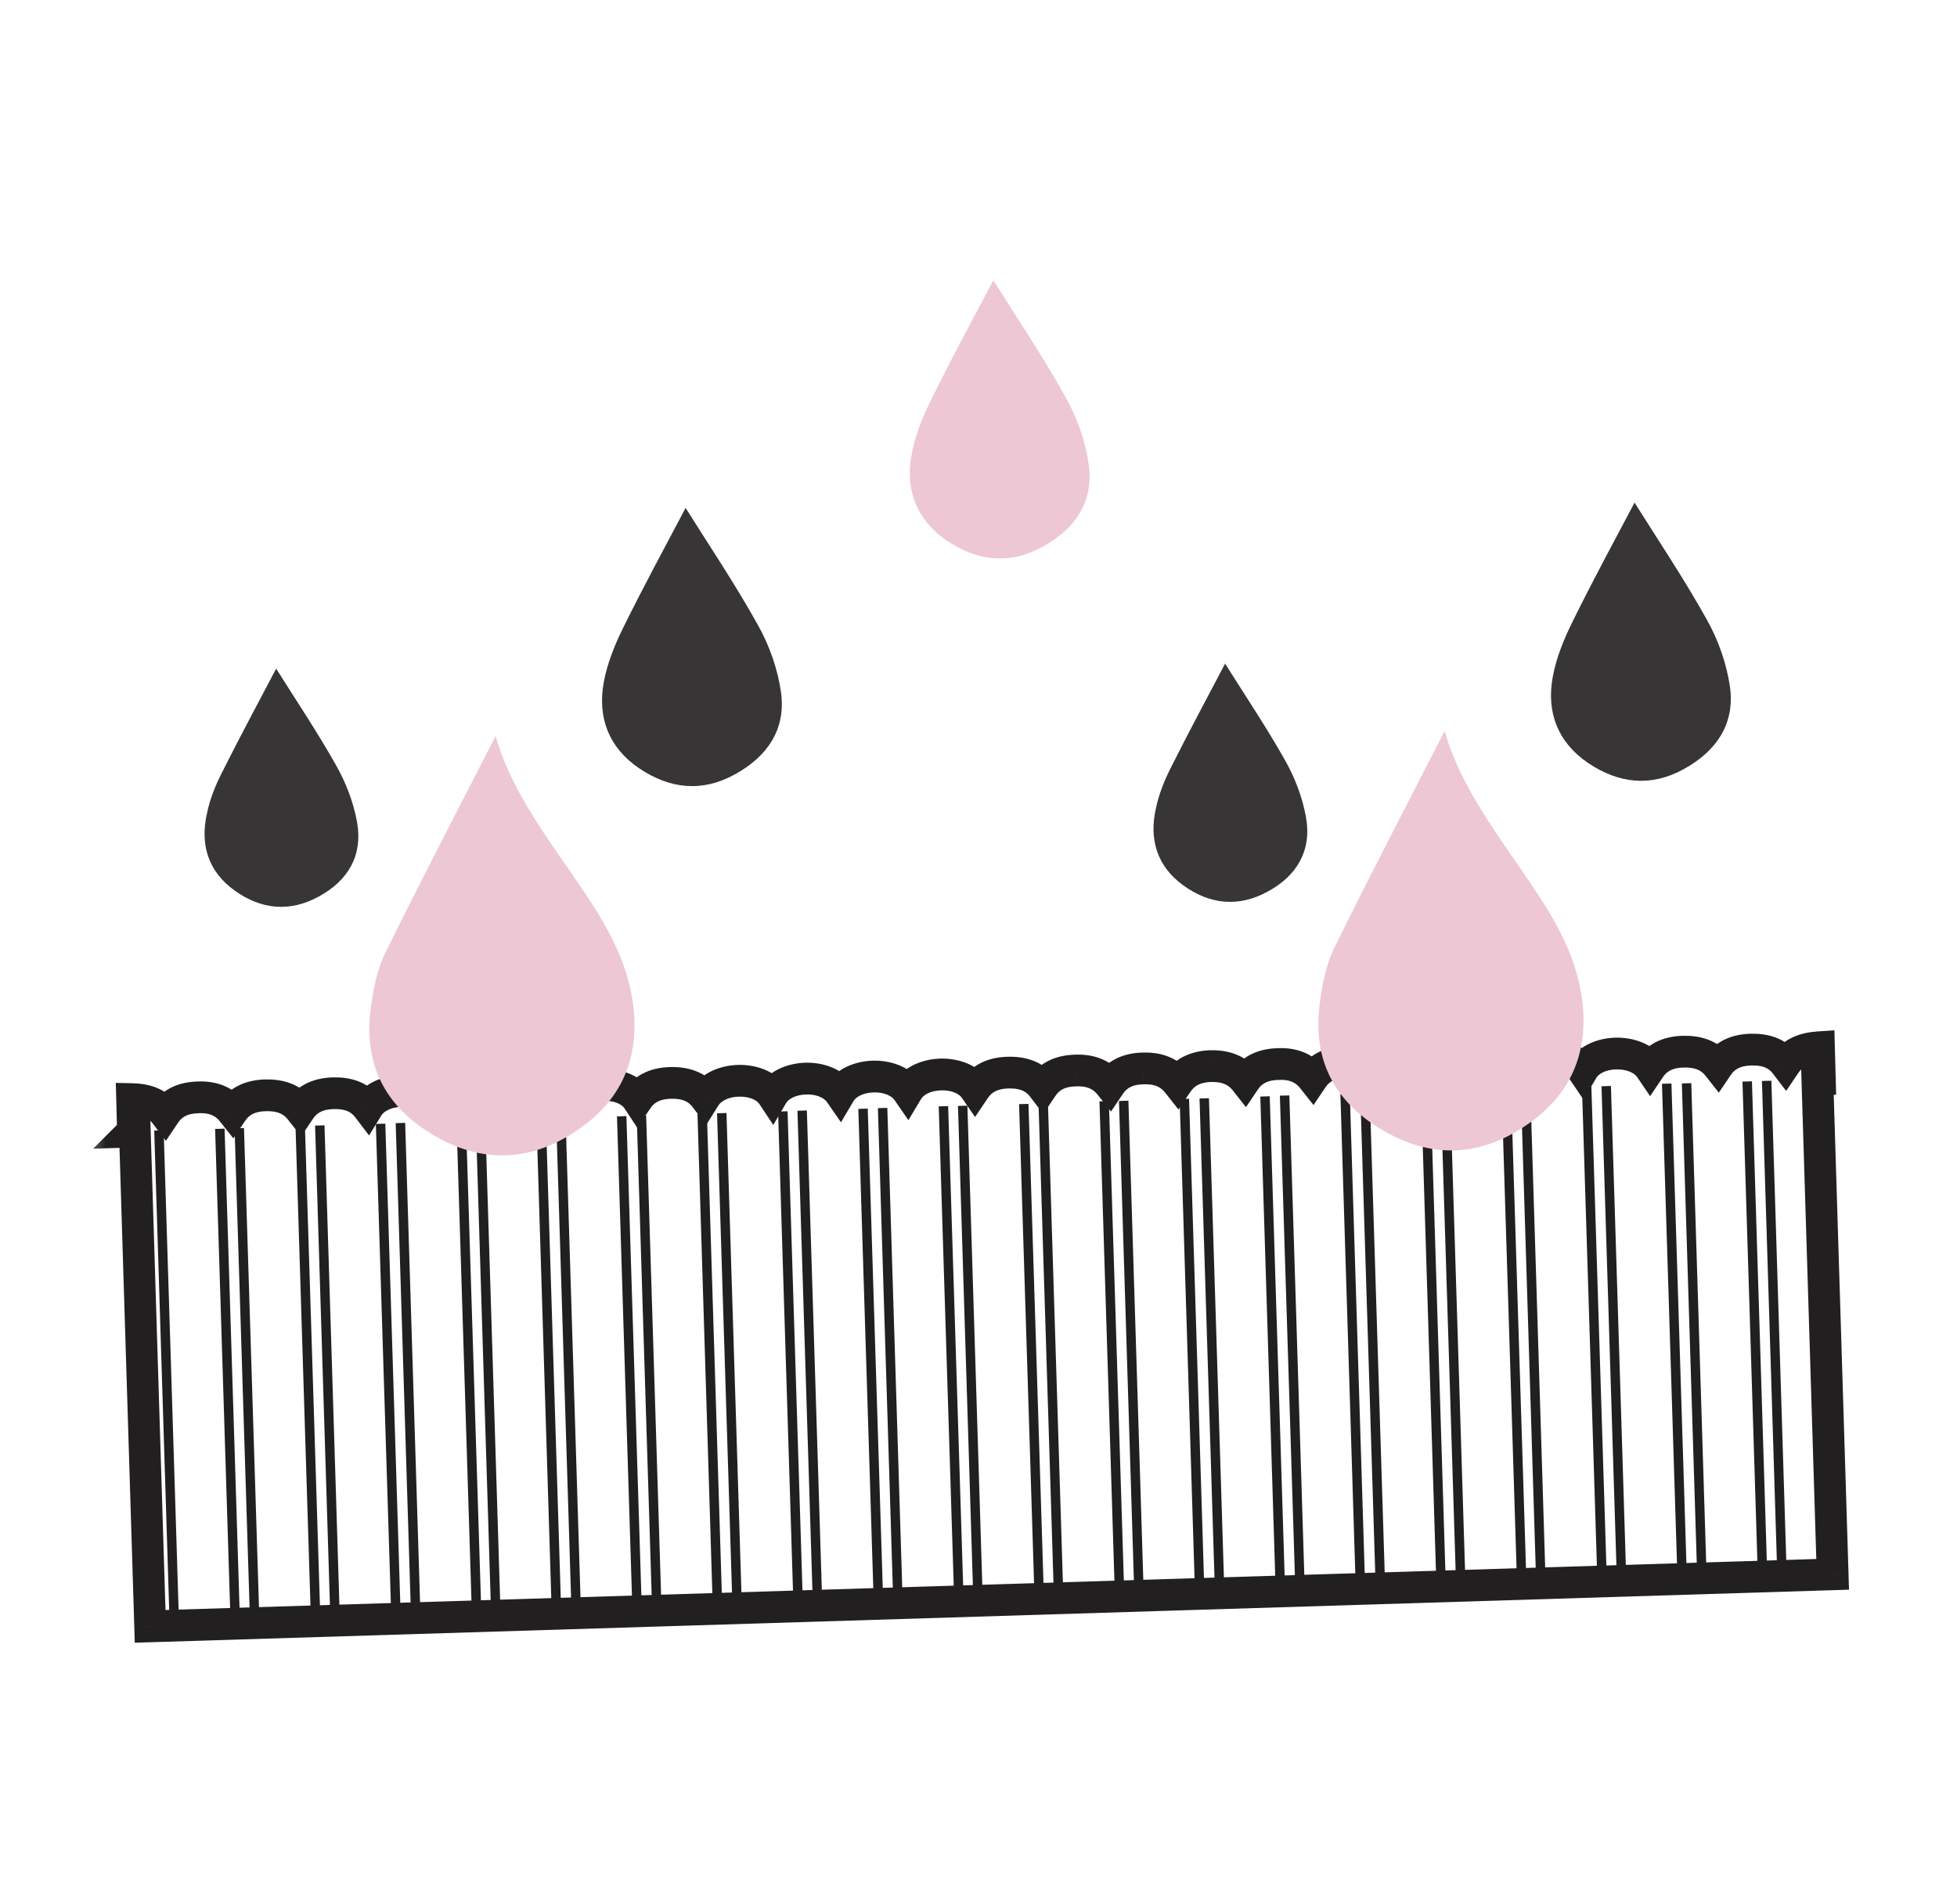 <svg width="37" height="36" viewBox="0 0 37 36" fill="none" xmlns="http://www.w3.org/2000/svg">
<mask id="path-1-outside-1_75_4295" maskUnits="userSpaceOnUse" x="1.498" y="18.797" width="34" height="13" fill="black">
<rect fill="white" x="1.498" y="18.797" width="34" height="13"/>
<path fill-rule="evenodd" clip-rule="evenodd" d="M2.506 21.082C2.509 21.182 2.511 21.282 2.514 21.386L2.509 21.391L2.549 21.39L2.838 30.745L34.649 29.762L34.36 20.406L34.407 20.405C34.401 20.204 34.396 20.003 34.39 19.797C34.134 19.814 33.905 19.886 33.755 20.109C33.593 19.897 33.359 19.836 33.108 19.842C32.858 19.847 32.629 19.925 32.478 20.148C32.311 19.936 32.077 19.875 31.826 19.881C31.576 19.886 31.347 19.964 31.197 20.187C30.946 19.819 30.16 19.819 29.92 20.226C29.664 19.847 28.884 19.87 28.644 20.265C28.382 19.886 27.602 19.909 27.367 20.304C27.206 20.093 26.972 20.031 26.721 20.037C26.47 20.042 26.241 20.12 26.091 20.343C25.924 20.131 25.69 20.065 25.439 20.076C25.188 20.081 24.965 20.159 24.815 20.382C24.647 20.171 24.419 20.104 24.168 20.115C23.917 20.12 23.689 20.198 23.538 20.421C23.371 20.21 23.137 20.148 22.886 20.154C22.635 20.165 22.412 20.243 22.262 20.466C22.095 20.254 21.861 20.187 21.61 20.198C21.359 20.204 21.136 20.282 20.985 20.505C20.818 20.293 20.584 20.226 20.333 20.237C20.083 20.243 19.86 20.321 19.709 20.544C19.547 20.332 19.313 20.271 19.063 20.276C18.812 20.282 18.583 20.36 18.433 20.583C18.176 20.21 17.396 20.221 17.156 20.622C16.894 20.243 16.114 20.265 15.88 20.661C15.613 20.276 14.832 20.31 14.604 20.7C14.358 20.332 13.578 20.338 13.327 20.739C13.166 20.527 12.931 20.466 12.681 20.471C12.43 20.477 12.201 20.555 12.051 20.778C11.811 20.416 11.02 20.41 10.774 20.817C10.613 20.605 10.379 20.544 10.128 20.55C9.877 20.555 9.654 20.633 9.504 20.856C9.342 20.644 9.108 20.583 8.857 20.589C8.606 20.594 8.378 20.672 8.227 20.895C7.971 20.522 7.196 20.533 6.951 20.934C6.789 20.722 6.555 20.661 6.304 20.667C6.054 20.672 5.825 20.75 5.675 20.973C5.507 20.761 5.273 20.7 5.022 20.706C4.772 20.711 4.543 20.789 4.393 21.012C4.225 20.8 3.997 20.733 3.746 20.745C3.495 20.75 3.272 20.828 3.122 21.051C2.966 20.845 2.743 20.784 2.498 20.778C2.5 20.881 2.503 20.982 2.506 21.082Z"/>
</mask>
<path d="M2.514 21.386L2.726 21.598L2.818 21.506L2.814 21.378L2.514 21.386ZM2.506 21.082L2.206 21.09L2.506 21.082ZM2.509 21.391L2.297 21.179L1.761 21.715L2.518 21.691L2.509 21.391ZM2.549 21.39L2.849 21.381L2.84 21.081L2.54 21.09L2.549 21.39ZM2.838 30.745L2.539 30.754L2.548 31.054L2.848 31.045L2.838 30.745ZM34.649 29.762L34.658 30.061L34.958 30.052L34.949 29.752L34.649 29.762ZM34.36 20.406L34.351 20.106L34.051 20.116L34.06 20.415L34.36 20.406ZM34.407 20.405L34.416 20.704L34.715 20.695L34.707 20.396L34.407 20.405ZM34.39 19.797L34.69 19.789L34.682 19.477L34.371 19.498L34.39 19.797ZM33.755 20.109L33.516 20.291L33.77 20.623L34.004 20.277L33.755 20.109ZM33.108 19.842L33.115 20.142L33.108 19.842ZM32.478 20.148L32.243 20.334L32.497 20.656L32.727 20.316L32.478 20.148ZM31.197 20.187L30.949 20.356L31.198 20.722L31.445 20.355L31.197 20.187ZM29.92 20.226L29.672 20.394L29.938 20.788L30.179 20.379L29.92 20.226ZM28.644 20.265L28.397 20.436L28.66 20.817L28.9 20.421L28.644 20.265ZM27.367 20.304L27.129 20.486L27.399 20.84L27.626 20.457L27.367 20.304ZM26.721 20.037L26.714 19.737L26.721 20.037ZM26.091 20.343L25.856 20.529L26.11 20.852L26.34 20.511L26.091 20.343ZM25.439 20.076L25.446 20.376L25.452 20.375L25.439 20.076ZM24.815 20.382L24.579 20.568L24.834 20.89L25.063 20.55L24.815 20.382ZM24.168 20.115L24.175 20.415L24.181 20.415L24.168 20.115ZM23.538 20.421L23.303 20.607L23.557 20.93L23.787 20.589L23.538 20.421ZM22.886 20.154L22.88 19.854L22.873 19.854L22.886 20.154ZM22.262 20.466L22.026 20.652L22.281 20.974L22.511 20.634L22.262 20.466ZM21.61 20.198L21.616 20.498L21.623 20.498L21.61 20.198ZM20.985 20.505L20.75 20.691L21.005 21.013L21.234 20.673L20.985 20.505ZM20.333 20.237L20.34 20.537L20.347 20.537L20.333 20.237ZM19.709 20.544L19.471 20.726L19.724 21.058L19.958 20.712L19.709 20.544ZM19.063 20.276L19.056 19.977L19.063 20.276ZM18.433 20.583L18.185 20.753L18.435 21.116L18.681 20.751L18.433 20.583ZM17.156 20.622L16.91 20.793L17.175 21.176L17.414 20.776L17.156 20.622ZM15.88 20.661L15.634 20.832L15.9 21.216L16.138 20.814L15.88 20.661ZM14.604 20.7L14.354 20.866L14.62 21.266L14.863 20.852L14.604 20.7ZM13.327 20.739L13.089 20.921L13.352 21.266L13.582 20.898L13.327 20.739ZM12.051 20.778L11.801 20.944L12.048 21.318L12.3 20.946L12.051 20.778ZM10.774 20.817L10.536 20.999L10.804 21.35L11.031 20.972L10.774 20.817ZM9.504 20.856L9.265 21.038L9.519 21.37L9.752 21.024L9.504 20.856ZM8.857 20.589L8.864 20.889L8.857 20.589ZM8.227 20.895L7.98 21.065L8.229 21.428L8.476 21.063L8.227 20.895ZM6.951 20.934L6.712 21.116L6.978 21.465L7.207 21.091L6.951 20.934ZM6.304 20.667L6.298 20.367L6.304 20.667ZM5.675 20.973L5.439 21.159L5.694 21.481L5.923 21.141L5.675 20.973ZM5.022 20.706L5.016 20.406L5.022 20.706ZM4.393 21.012L4.157 21.198L4.412 21.52L4.641 21.18L4.393 21.012ZM3.746 20.745L3.753 21.045L3.759 21.044L3.746 20.745ZM3.122 21.051L2.883 21.232L3.136 21.567L3.37 21.219L3.122 21.051ZM2.498 20.778L2.504 20.478L2.189 20.471L2.198 20.786L2.498 20.778ZM2.814 21.378C2.811 21.274 2.809 21.174 2.806 21.073L2.206 21.09C2.209 21.191 2.212 21.291 2.214 21.394L2.814 21.378ZM2.721 21.603L2.726 21.598L2.302 21.174L2.297 21.179L2.721 21.603ZM2.54 21.09L2.499 21.091L2.518 21.691L2.559 21.69L2.54 21.09ZM2.25 21.399L2.539 30.754L3.138 30.735L2.849 21.381L2.25 21.399ZM2.848 31.045L34.658 30.061L34.64 29.462L2.829 30.445L2.848 31.045ZM34.949 29.752L34.66 20.397L34.06 20.415L34.349 29.771L34.949 29.752ZM34.398 20.105L34.351 20.106L34.369 20.706L34.416 20.704L34.398 20.105ZM34.09 19.805C34.096 20.012 34.102 20.212 34.107 20.413L34.707 20.396C34.701 20.196 34.696 19.995 34.69 19.789L34.09 19.805ZM34.004 20.277C34.079 20.165 34.196 20.11 34.41 20.096L34.371 19.498C34.072 19.517 33.731 19.608 33.506 19.941L34.004 20.277ZM33.115 20.142C33.314 20.137 33.435 20.185 33.516 20.291L33.993 19.927C33.751 19.61 33.404 19.535 33.102 19.542L33.115 20.142ZM32.727 20.316C32.805 20.201 32.924 20.146 33.115 20.142L33.102 19.542C32.791 19.549 32.453 19.65 32.23 19.98L32.727 20.316ZM31.833 20.181C32.031 20.176 32.156 20.223 32.243 20.334L32.714 19.962C32.467 19.649 32.124 19.574 31.82 19.581L31.833 20.181ZM31.445 20.355C31.523 20.24 31.642 20.185 31.833 20.181L31.82 19.581C31.509 19.588 31.171 19.689 30.948 20.019L31.445 20.355ZM30.179 20.379C30.225 20.299 30.359 20.22 30.56 20.216C30.763 20.212 30.902 20.288 30.949 20.356L31.444 20.018C31.24 19.718 30.861 19.61 30.549 19.616C30.234 19.622 29.855 19.746 29.662 20.074L30.179 20.379ZM28.9 20.421C28.948 20.342 29.085 20.261 29.285 20.255C29.485 20.249 29.623 20.322 29.672 20.394L30.169 20.058C29.961 19.751 29.58 19.646 29.267 19.655C28.953 19.665 28.579 19.793 28.387 20.11L28.9 20.421ZM27.626 20.457C27.67 20.381 27.804 20.3 28.004 20.294C28.204 20.288 28.345 20.361 28.397 20.436L28.891 20.095C28.68 19.79 28.3 19.685 27.986 19.694C27.673 19.704 27.299 19.832 27.109 20.152L27.626 20.457ZM26.727 20.337C26.927 20.332 27.048 20.38 27.129 20.486L27.606 20.122C27.364 19.805 27.017 19.73 26.714 19.737L26.727 20.337ZM26.34 20.511C26.418 20.396 26.536 20.341 26.727 20.337L26.714 19.737C26.404 19.744 26.066 19.845 25.842 20.175L26.34 20.511ZM25.452 20.375C25.639 20.367 25.766 20.416 25.856 20.529L26.326 20.157C26.082 19.848 25.74 19.762 25.426 19.776L25.452 20.375ZM25.063 20.55C25.142 20.433 25.257 20.38 25.446 20.376L25.432 19.776C25.119 19.783 24.788 19.885 24.566 20.215L25.063 20.55ZM24.181 20.415C24.366 20.406 24.488 20.453 24.579 20.568L25.05 20.197C24.806 19.888 24.471 19.801 24.155 19.815L24.181 20.415ZM23.787 20.589C23.865 20.474 23.983 20.419 24.175 20.415L24.161 19.815C23.851 19.822 23.513 19.923 23.29 20.253L23.787 20.589ZM22.893 20.454C23.091 20.449 23.215 20.497 23.303 20.607L23.774 20.235C23.527 19.923 23.183 19.847 22.88 19.854L22.893 20.454ZM22.511 20.634C22.59 20.517 22.705 20.462 22.899 20.453L22.873 19.854C22.565 19.868 22.235 19.969 22.013 20.298L22.511 20.634ZM21.623 20.498C21.81 20.49 21.937 20.538 22.026 20.652L22.497 20.28C22.253 19.97 21.911 19.885 21.596 19.899L21.623 20.498ZM21.234 20.673C21.313 20.556 21.427 20.503 21.616 20.498L21.603 19.898C21.29 19.905 20.959 20.008 20.737 20.337L21.234 20.673ZM20.347 20.537C20.534 20.529 20.66 20.577 20.75 20.691L21.221 20.319C20.976 20.009 20.635 19.924 20.32 19.938L20.347 20.537ZM19.958 20.712C20.037 20.595 20.151 20.542 20.34 20.537L20.327 19.938C20.014 19.945 19.683 20.047 19.46 20.376L19.958 20.712ZM19.069 20.576C19.269 20.572 19.39 20.62 19.471 20.726L19.948 20.362C19.705 20.044 19.358 19.97 19.056 19.977L19.069 20.576ZM18.681 20.751C18.759 20.636 18.878 20.581 19.069 20.576L19.056 19.977C18.746 19.983 18.407 20.084 18.184 20.415L18.681 20.751ZM17.414 20.776C17.461 20.697 17.596 20.617 17.796 20.612C17.997 20.607 18.136 20.681 18.185 20.753L18.68 20.413C18.473 20.111 18.094 20.004 17.781 20.012C17.467 20.02 17.091 20.146 16.899 20.468L17.414 20.776ZM16.138 20.814C16.183 20.738 16.316 20.657 16.517 20.651C16.717 20.645 16.858 20.718 16.91 20.793L17.403 20.451C17.193 20.147 16.813 20.042 16.499 20.051C16.185 20.061 15.811 20.188 15.622 20.508L16.138 20.814ZM14.863 20.852C14.905 20.779 15.037 20.697 15.238 20.69C15.437 20.683 15.58 20.755 15.634 20.832L16.126 20.49C15.913 20.183 15.531 20.079 15.217 20.09C14.904 20.101 14.531 20.231 14.345 20.548L14.863 20.852ZM13.582 20.898C13.634 20.815 13.774 20.735 13.974 20.731C14.177 20.727 14.311 20.802 14.354 20.866L14.853 20.534C14.651 20.231 14.272 20.125 13.961 20.131C13.647 20.138 13.271 20.262 13.073 20.58L13.582 20.898ZM12.687 20.771C12.887 20.767 13.008 20.815 13.089 20.921L13.566 20.557C13.323 20.239 12.976 20.165 12.674 20.172L12.687 20.771ZM12.3 20.946C12.377 20.831 12.496 20.776 12.687 20.771L12.674 20.172C12.364 20.178 12.025 20.28 11.802 20.61L12.3 20.946ZM11.031 20.972C11.08 20.892 11.217 20.812 11.42 20.809C11.626 20.806 11.76 20.883 11.801 20.944L12.301 20.613C12.102 20.311 11.72 20.204 11.41 20.209C11.096 20.214 10.714 20.336 10.518 20.662L11.031 20.972ZM10.135 20.849C10.334 20.845 10.455 20.893 10.536 20.999L11.013 20.635C10.771 20.318 10.424 20.243 10.121 20.25L10.135 20.849ZM9.752 21.024C9.831 20.907 9.946 20.854 10.135 20.849L10.121 20.25C9.809 20.257 9.477 20.359 9.255 20.688L9.752 21.024ZM8.864 20.889C9.063 20.884 9.184 20.932 9.265 21.038L9.742 20.674C9.5 20.357 9.153 20.282 8.85 20.289L8.864 20.889ZM8.476 21.063C8.554 20.948 8.672 20.893 8.864 20.889L8.85 20.289C8.54 20.296 8.202 20.397 7.979 20.727L8.476 21.063ZM7.207 21.091C7.257 21.008 7.394 20.929 7.592 20.924C7.792 20.919 7.931 20.993 7.98 21.065L8.475 20.725C8.268 20.424 7.891 20.317 7.578 20.324C7.263 20.332 6.89 20.459 6.695 20.778L7.207 21.091ZM6.311 20.966C6.51 20.962 6.632 21.01 6.712 21.116L7.189 20.752C6.947 20.435 6.6 20.36 6.298 20.367L6.311 20.966ZM5.923 21.141C6.001 21.026 6.12 20.971 6.311 20.966L6.298 20.367C5.988 20.374 5.649 20.475 5.426 20.805L5.923 21.141ZM5.029 21.006C5.227 21.001 5.352 21.048 5.439 21.159L5.91 20.787C5.663 20.474 5.32 20.399 5.016 20.406L5.029 21.006ZM4.641 21.18C4.719 21.065 4.838 21.01 5.029 21.006L5.016 20.406C4.706 20.413 4.367 20.514 4.144 20.844L4.641 21.18ZM3.759 21.044C3.944 21.036 4.066 21.083 4.157 21.198L4.628 20.826C4.384 20.518 4.049 20.431 3.733 20.445L3.759 21.044ZM3.37 21.219C3.449 21.102 3.564 21.049 3.753 21.045L3.739 20.445C3.427 20.452 3.095 20.554 2.873 20.883L3.37 21.219ZM2.491 21.078C2.692 21.083 2.805 21.13 2.883 21.232L3.361 20.87C3.126 20.56 2.794 20.485 2.504 20.478L2.491 21.078ZM2.806 21.073C2.803 20.973 2.8 20.873 2.797 20.77L2.198 20.786C2.2 20.889 2.203 20.99 2.206 21.09L2.806 21.073Z" fill="#221F20" mask="url(#path-1-outside-1_75_4295)"/>
<path d="M2.723 21.379L2.545 21.384L2.836 30.744L3.014 30.738L2.723 21.379Z" fill="#221F20"/>
<path d="M3.094 21.367L2.916 21.373L3.208 30.732L3.386 30.727L3.094 21.367Z" fill="#221F20"/>
<path d="M4.246 21.336L4.067 21.342L4.36 30.701L4.538 30.695L4.246 21.336Z" fill="#221F20"/>
<path d="M4.613 21.325L4.435 21.33L4.728 30.69L4.906 30.684L4.613 21.325Z" fill="#221F20"/>
<path d="M5.765 21.285L5.587 21.29L5.879 30.649L6.058 30.644L5.765 21.285Z" fill="#221F20"/>
<path d="M6.135 21.273L5.957 21.279L6.247 30.638L6.426 30.633L6.135 21.273Z" fill="#221F20"/>
<path d="M7.285 21.242L7.106 21.247L7.399 30.607L7.577 30.601L7.285 21.242Z" fill="#221F20"/>
<path d="M7.66 21.227L7.481 21.232L7.772 30.591L7.951 30.586L7.66 21.227Z" fill="#221F20"/>
<path d="M8.809 21.194L8.631 21.2L8.923 30.559L9.102 30.553L8.809 21.194Z" fill="#221F20"/>
<path d="M9.174 21.185L8.996 21.191L9.286 30.55L9.465 30.544L9.174 21.185Z" fill="#221F20"/>
<path d="M10.32 21.144L10.142 21.149L10.432 30.509L10.611 30.503L10.32 21.144Z" fill="#221F20"/>
<path d="M10.693 21.132L10.515 21.138L10.806 30.497L10.984 30.491L10.693 21.132Z" fill="#221F20"/>
<path d="M11.843 21.099L11.665 21.105L11.957 30.464L12.135 30.459L11.843 21.099Z" fill="#221F20"/>
<path d="M12.216 21.088L12.038 21.094L12.33 30.453L12.508 30.447L12.216 21.088Z" fill="#221F20"/>
<path d="M13.365 21.049L13.187 21.055L13.477 30.414L13.656 30.408L13.365 21.049Z" fill="#221F20"/>
<path d="M13.735 21.04L13.557 21.046L13.849 30.405L14.027 30.4L13.735 21.04Z" fill="#221F20"/>
<path d="M14.89 21.008L14.711 21.013L15.002 30.372L15.181 30.367L14.89 21.008Z" fill="#221F20"/>
<path d="M15.255 20.992L15.077 20.998L15.369 30.357L15.547 30.352L15.255 20.992Z" fill="#221F20"/>
<path d="M20.965 20.815L20.787 20.821L21.079 30.18L21.257 30.174L20.965 20.815Z" fill="#221F20"/>
<path d="M21.334 20.807L21.156 20.813L21.447 30.172L21.625 30.167L21.334 20.807Z" fill="#221F20"/>
<path d="M24.006 20.724L23.828 20.73L24.119 30.089L24.297 30.084L24.006 20.724Z" fill="#221F20"/>
<path d="M24.377 20.708L24.198 20.713L24.491 30.073L24.669 30.067L24.377 20.708Z" fill="#221F20"/>
<path d="M27.045 20.63L26.867 20.636L27.158 29.995L27.336 29.989L27.045 20.63Z" fill="#221F20"/>
<path d="M27.416 20.619L27.237 20.624L27.53 29.983L27.708 29.978L27.416 20.619Z" fill="#221F20"/>
<path d="M31.601 20.483L31.422 20.488L31.715 29.847L31.893 29.842L31.601 20.483Z" fill="#221F20"/>
<path d="M31.976 20.476L31.798 20.482L32.089 29.841L32.267 29.836L31.976 20.476Z" fill="#221F20"/>
<path d="M30.087 20.535L29.909 20.541L30.201 29.9L30.38 29.895L30.087 20.535Z" fill="#221F20"/>
<path d="M30.457 20.529L30.279 20.535L30.57 29.894L30.748 29.888L30.457 20.529Z" fill="#221F20"/>
<path d="M17.926 20.91L17.748 20.915L18.041 30.274L18.219 30.269L17.926 20.91Z" fill="#221F20"/>
<path d="M18.29 20.902L18.112 20.907L18.403 30.267L18.581 30.261L18.29 20.902Z" fill="#221F20"/>
<path d="M19.445 20.868L19.267 20.873L19.56 30.233L19.738 30.227L19.445 20.868Z" fill="#221F20"/>
<path d="M19.813 20.857L19.635 20.862L19.927 30.221L20.105 30.216L19.813 20.857Z" fill="#221F20"/>
<path d="M22.481 20.771L22.303 20.776L22.594 30.136L22.772 30.13L22.481 20.771Z" fill="#221F20"/>
<path d="M22.857 20.761L22.679 20.766L22.971 30.126L23.149 30.12L22.857 20.761Z" fill="#221F20"/>
<path d="M25.52 20.677L25.342 20.682L25.633 30.041L25.811 30.036L25.52 20.677Z" fill="#221F20"/>
<path d="M25.896 20.666L25.718 20.672L26.01 30.031L26.189 30.026L25.896 20.666Z" fill="#221F20"/>
<path d="M33.123 20.441L32.944 20.447L33.235 29.806L33.413 29.8L33.123 20.441Z" fill="#221F20"/>
<path d="M33.49 20.43L33.312 20.435L33.603 29.795L33.781 29.789L33.49 20.43Z" fill="#221F20"/>
<path d="M28.567 20.578L28.389 20.584L28.682 29.943L28.86 29.937L28.567 20.578Z" fill="#221F20"/>
<path d="M28.932 20.571L28.753 20.576L29.044 29.936L29.223 29.93L28.932 20.571Z" fill="#221F20"/>
<path d="M16.406 20.957L16.228 20.963L16.52 30.322L16.699 30.316L16.406 20.957Z" fill="#221F20"/>
<path d="M16.776 20.943L16.598 20.949L16.889 30.308L17.067 30.303L16.776 20.943Z" fill="#221F20"/>
<path d="M9.369 13.905C9.67 14.987 10.395 15.895 11.036 16.848C11.459 17.478 11.833 18.125 11.956 18.894C12.112 19.897 11.816 20.727 10.975 21.324C10.066 21.97 9.118 22.015 8.165 21.441C7.285 20.911 6.878 20.125 7.006 19.1C7.051 18.732 7.123 18.342 7.285 18.013C7.965 16.631 8.678 15.265 9.375 13.905" fill="#EDC7D4"/>
<path d="M12.959 9.597C13.389 10.283 13.896 11.035 14.336 11.827C14.548 12.206 14.704 12.652 14.765 13.081C14.866 13.789 14.503 14.307 13.89 14.641C13.271 14.981 12.664 14.915 12.084 14.524C11.51 14.134 11.293 13.566 11.415 12.897C11.482 12.534 11.627 12.178 11.794 11.843C12.185 11.052 12.603 10.283 12.965 9.597" fill="#221F20" fill-opacity="0.9"/>
<path d="M5.218 12.635C5.575 13.204 5.987 13.817 6.349 14.458C6.539 14.792 6.684 15.165 6.751 15.544C6.862 16.169 6.583 16.648 6.026 16.949C5.474 17.25 4.934 17.194 4.432 16.832C3.93 16.47 3.78 15.957 3.914 15.372C3.969 15.104 4.075 14.842 4.198 14.602C4.538 13.922 4.9 13.254 5.218 12.646" fill="#221F20" fill-opacity="0.9"/>
<path d="M27.312 13.811C27.613 14.892 28.337 15.801 28.978 16.759C29.402 17.389 29.775 18.036 29.898 18.799C30.054 19.802 29.759 20.633 28.917 21.229C28.008 21.876 27.061 21.921 26.108 21.346C25.227 20.817 24.82 20.031 24.948 19.006C24.993 18.638 25.066 18.247 25.227 17.919C25.907 16.536 26.62 15.171 27.317 13.811" fill="#EDC7D4"/>
<path d="M30.901 9.497C31.33 10.182 31.837 10.935 32.277 11.726C32.489 12.105 32.645 12.551 32.707 12.98C32.807 13.688 32.445 14.206 31.831 14.541C31.213 14.881 30.605 14.814 30.026 14.424C29.452 14.034 29.234 13.465 29.357 12.796C29.424 12.434 29.569 12.077 29.736 11.743C30.126 10.951 30.544 10.182 30.906 9.497" fill="#221F20" fill-opacity="0.9"/>
<path d="M18.778 5.294C19.207 5.98 19.715 6.732 20.155 7.524C20.367 7.903 20.523 8.349 20.584 8.778C20.684 9.486 20.322 10.004 19.709 10.338C19.09 10.678 18.483 10.611 17.903 10.221C17.329 9.831 17.112 9.263 17.234 8.594C17.301 8.232 17.446 7.875 17.613 7.54C18.003 6.749 18.421 5.98 18.784 5.294" fill="#EDC7D4"/>
<path d="M23.159 12.54C23.516 13.109 23.928 13.722 24.291 14.363C24.48 14.697 24.625 15.071 24.692 15.45C24.803 16.074 24.525 16.554 23.967 16.855C23.416 17.156 22.875 17.1 22.373 16.738C21.872 16.375 21.721 15.863 21.855 15.277C21.911 15.01 22.017 14.748 22.139 14.508C22.479 13.828 22.841 13.159 23.159 12.552" fill="#221F20" fill-opacity="0.9"/>
</svg>
